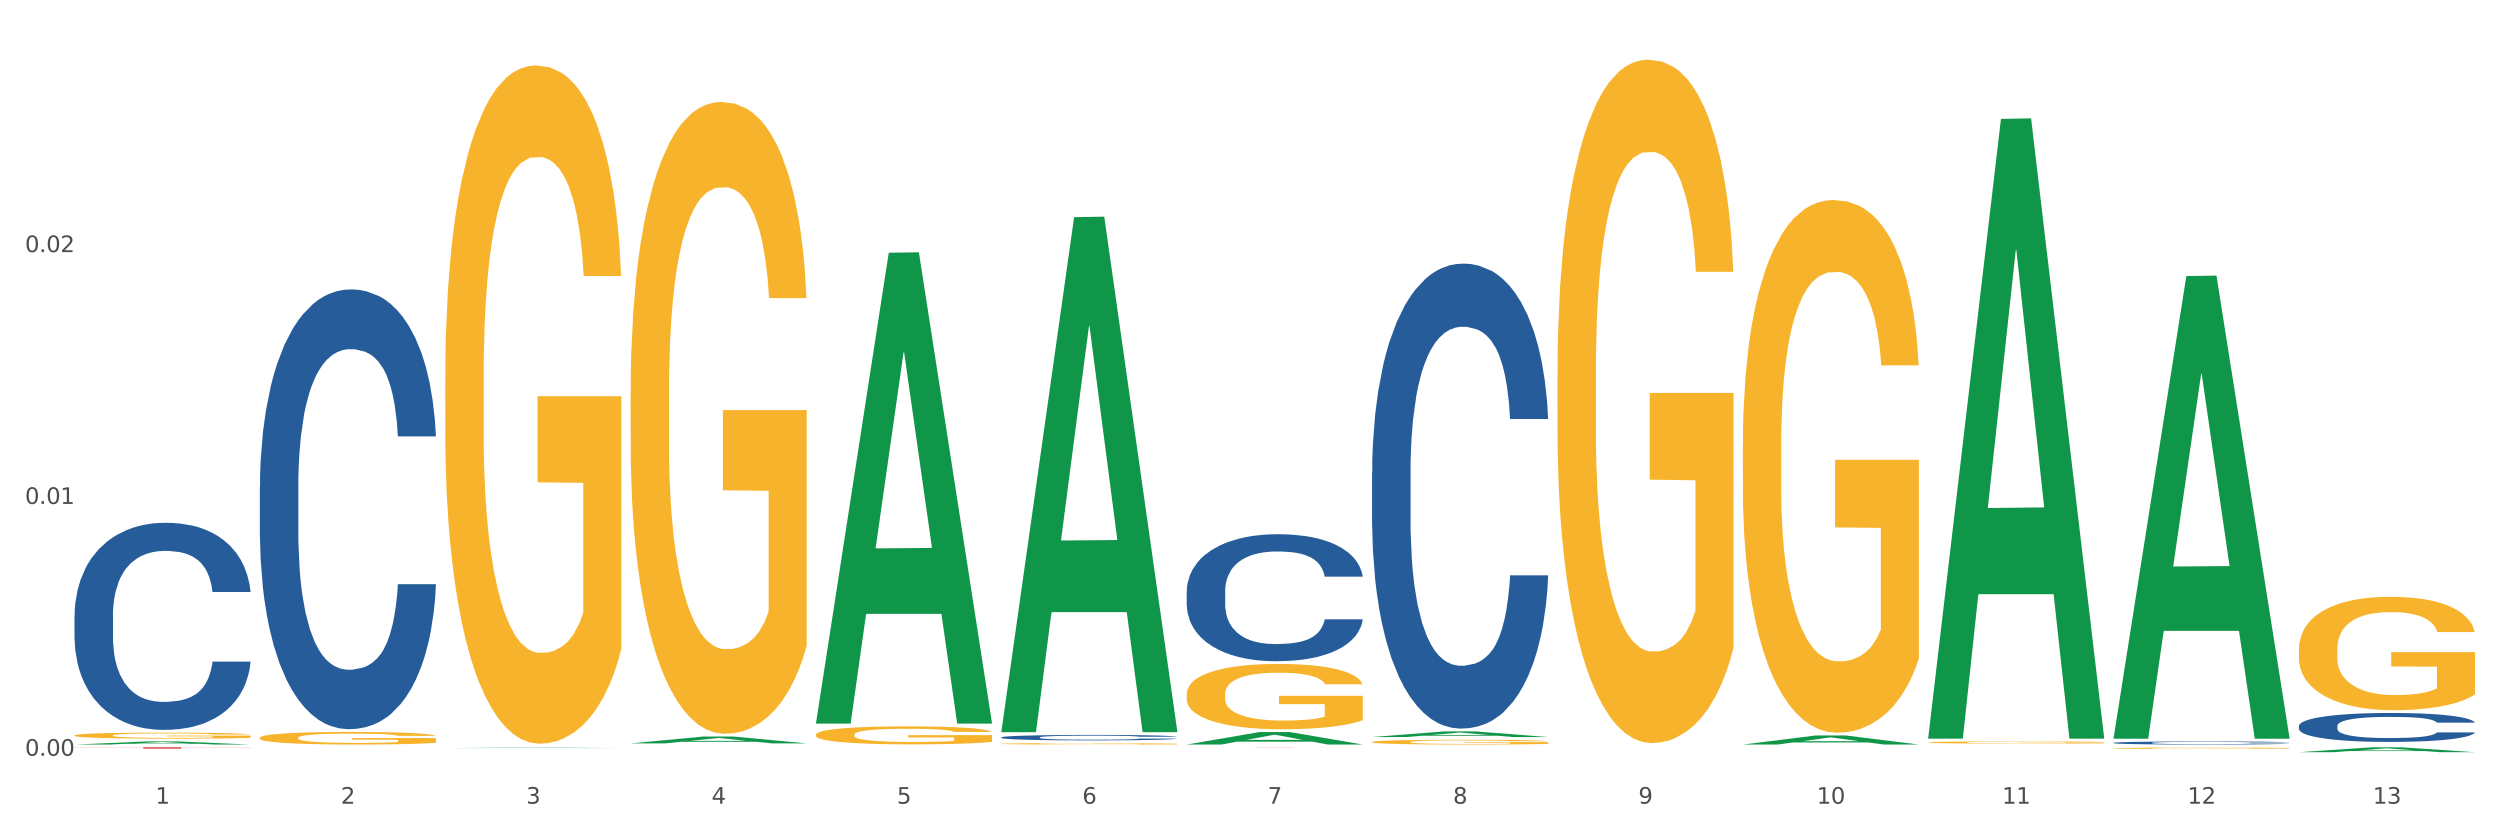 <?xml version="1.0" encoding="utf-8" standalone="no"?>
<!DOCTYPE svg PUBLIC "-//W3C//DTD SVG 1.1//EN"
  "http://www.w3.org/Graphics/SVG/1.1/DTD/svg11.dtd">
<svg xmlns:xlink="http://www.w3.org/1999/xlink" width="1080pt" height="360pt" viewBox="0 0 1080 360" xmlns="http://www.w3.org/2000/svg" version="1.1">
 <rect x="0" y="0" width="1080" height="360" fill="#333333" stroke="none"/>
 <defs>
  <style type="text/css">*{stroke-linejoin: round; stroke-linecap: butt}</style>
 </defs>
 <g id="figure_1">
  <g id="patch_1">
   <path d="M 0 360 
L 1080 360 
L 1080 0 
L 0 0 
z
" style="fill: #ffffff; stroke: #ffffff; stroke-linejoin: miter"/>
  </g>
  <g id="axes_1">
   <g id="matplotlib.axis_1">
    <g id="xtick_1">
     <g id="text_1">
      <!-- 1 -->
      <g style="fill: #4d4d4d" transform="translate(67.159 347.204) scale(0.096 -0.096)">
       <defs>
        <path id="DejaVuSans-31" d="M 794 531 
L 1825 531 
L 1825 4091 
L 703 3866 
L 703 4441 
L 1819 4666 
L 2450 4666 
L 2450 531 
L 3481 531 
L 3481 0 
L 794 0 
L 794 531 
z
" transform="scale(0.016)"/>
       </defs>
       <use xlink:href="#DejaVuSans-31"/>
      </g>
     </g>
    </g>
    <g id="xtick_2">
     <g id="text_2">
      <!-- 2 -->
      <g style="fill: #4d4d4d" transform="translate(147.238 347.204) scale(0.096 -0.096)">
       <defs>
        <path id="DejaVuSans-32" d="M 1228 531 
L 3431 531 
L 3431 0 
L 469 0 
L 469 531 
Q 828 903 1448 1529 
Q 2069 2156 2228 2338 
Q 2531 2678 2651 2914 
Q 2772 3150 2772 3378 
Q 2772 3750 2511 3984 
Q 2250 4219 1831 4219 
Q 1534 4219 1204 4116 
Q 875 4013 500 3803 
L 500 4441 
Q 881 4594 1212 4672 
Q 1544 4750 1819 4750 
Q 2544 4750 2975 4387 
Q 3406 4025 3406 3419 
Q 3406 3131 3298 2873 
Q 3191 2616 2906 2266 
Q 2828 2175 2409 1742 
Q 1991 1309 1228 531 
z
" transform="scale(0.016)"/>
       </defs>
       <use xlink:href="#DejaVuSans-32"/>
      </g>
     </g>
    </g>
    <g id="xtick_3">
     <g id="text_3">
      <!-- 3 -->
      <g style="fill: #4d4d4d" transform="translate(227.317 347.204) scale(0.096 -0.096)">
       <defs>
        <path id="DejaVuSans-33" d="M 2597 2516 
Q 3050 2419 3304 2112 
Q 3559 1806 3559 1356 
Q 3559 666 3084 287 
Q 2609 -91 1734 -91 
Q 1441 -91 1130 -33 
Q 819 25 488 141 
L 488 750 
Q 750 597 1062 519 
Q 1375 441 1716 441 
Q 2309 441 2620 675 
Q 2931 909 2931 1356 
Q 2931 1769 2642 2001 
Q 2353 2234 1838 2234 
L 1294 2234 
L 1294 2753 
L 1863 2753 
Q 2328 2753 2575 2939 
Q 2822 3125 2822 3475 
Q 2822 3834 2567 4026 
Q 2313 4219 1838 4219 
Q 1578 4219 1281 4162 
Q 984 4106 628 3988 
L 628 4550 
Q 988 4650 1302 4700 
Q 1616 4750 1894 4750 
Q 2613 4750 3031 4423 
Q 3450 4097 3450 3541 
Q 3450 3153 3228 2886 
Q 3006 2619 2597 2516 
z
" transform="scale(0.016)"/>
       </defs>
       <use xlink:href="#DejaVuSans-33"/>
      </g>
     </g>
    </g>
    <g id="xtick_4">
     <g id="text_4">
      <!-- 4 -->
      <g style="fill: #4d4d4d" transform="translate(307.396 347.204) scale(0.096 -0.096)">
       <defs>
        <path id="DejaVuSans-34" d="M 2419 4116 
L 825 1625 
L 2419 1625 
L 2419 4116 
z
M 2253 4666 
L 3047 4666 
L 3047 1625 
L 3713 1625 
L 3713 1100 
L 3047 1100 
L 3047 0 
L 2419 0 
L 2419 1100 
L 313 1100 
L 313 1709 
L 2253 4666 
z
" transform="scale(0.016)"/>
       </defs>
       <use xlink:href="#DejaVuSans-34"/>
      </g>
     </g>
    </g>
    <g id="xtick_5">
     <g id="text_5">
      <!-- 5 -->
      <g style="fill: #4d4d4d" transform="translate(387.475 347.204) scale(0.096 -0.096)">
       <defs>
        <path id="DejaVuSans-35" d="M 691 4666 
L 3169 4666 
L 3169 4134 
L 1269 4134 
L 1269 2991 
Q 1406 3038 1543 3061 
Q 1681 3084 1819 3084 
Q 2600 3084 3056 2656 
Q 3513 2228 3513 1497 
Q 3513 744 3044 326 
Q 2575 -91 1722 -91 
Q 1428 -91 1123 -41 
Q 819 9 494 109 
L 494 744 
Q 775 591 1075 516 
Q 1375 441 1709 441 
Q 2250 441 2565 725 
Q 2881 1009 2881 1497 
Q 2881 1984 2565 2268 
Q 2250 2553 1709 2553 
Q 1456 2553 1204 2497 
Q 953 2441 691 2322 
L 691 4666 
z
" transform="scale(0.016)"/>
       </defs>
       <use xlink:href="#DejaVuSans-35"/>
      </g>
     </g>
    </g>
    <g id="xtick_6">
     <g id="text_6">
      <!-- 6 -->
      <g style="fill: #4d4d4d" transform="translate(467.554 347.204) scale(0.096 -0.096)">
       <defs>
        <path id="DejaVuSans-36" d="M 2113 2584 
Q 1688 2584 1439 2293 
Q 1191 2003 1191 1497 
Q 1191 994 1439 701 
Q 1688 409 2113 409 
Q 2538 409 2786 701 
Q 3034 994 3034 1497 
Q 3034 2003 2786 2293 
Q 2538 2584 2113 2584 
z
M 3366 4563 
L 3366 3988 
Q 3128 4100 2886 4159 
Q 2644 4219 2406 4219 
Q 1781 4219 1451 3797 
Q 1122 3375 1075 2522 
Q 1259 2794 1537 2939 
Q 1816 3084 2150 3084 
Q 2853 3084 3261 2657 
Q 3669 2231 3669 1497 
Q 3669 778 3244 343 
Q 2819 -91 2113 -91 
Q 1303 -91 875 529 
Q 447 1150 447 2328 
Q 447 3434 972 4092 
Q 1497 4750 2381 4750 
Q 2619 4750 2861 4703 
Q 3103 4656 3366 4563 
z
" transform="scale(0.016)"/>
       </defs>
       <use xlink:href="#DejaVuSans-36"/>
      </g>
     </g>
    </g>
    <g id="xtick_7">
     <g id="text_7">
      <!-- 7 -->
      <g style="fill: #4d4d4d" transform="translate(547.634 347.204) scale(0.096 -0.096)">
       <defs>
        <path id="DejaVuSans-37" d="M 525 4666 
L 3525 4666 
L 3525 4397 
L 1831 0 
L 1172 0 
L 2766 4134 
L 525 4134 
L 525 4666 
z
" transform="scale(0.016)"/>
       </defs>
       <use xlink:href="#DejaVuSans-37"/>
      </g>
     </g>
    </g>
    <g id="xtick_8">
     <g id="text_8">
      <!-- 8 -->
      <g style="fill: #4d4d4d" transform="translate(627.713 347.204) scale(0.096 -0.096)">
       <defs>
        <path id="DejaVuSans-38" d="M 2034 2216 
Q 1584 2216 1326 1975 
Q 1069 1734 1069 1313 
Q 1069 891 1326 650 
Q 1584 409 2034 409 
Q 2484 409 2743 651 
Q 3003 894 3003 1313 
Q 3003 1734 2745 1975 
Q 2488 2216 2034 2216 
z
M 1403 2484 
Q 997 2584 770 2862 
Q 544 3141 544 3541 
Q 544 4100 942 4425 
Q 1341 4750 2034 4750 
Q 2731 4750 3128 4425 
Q 3525 4100 3525 3541 
Q 3525 3141 3298 2862 
Q 3072 2584 2669 2484 
Q 3125 2378 3379 2068 
Q 3634 1759 3634 1313 
Q 3634 634 3220 271 
Q 2806 -91 2034 -91 
Q 1263 -91 848 271 
Q 434 634 434 1313 
Q 434 1759 690 2068 
Q 947 2378 1403 2484 
z
M 1172 3481 
Q 1172 3119 1398 2916 
Q 1625 2713 2034 2713 
Q 2441 2713 2670 2916 
Q 2900 3119 2900 3481 
Q 2900 3844 2670 4047 
Q 2441 4250 2034 4250 
Q 1625 4250 1398 4047 
Q 1172 3844 1172 3481 
z
" transform="scale(0.016)"/>
       </defs>
       <use xlink:href="#DejaVuSans-38"/>
      </g>
     </g>
    </g>
    <g id="xtick_9">
     <g id="text_9">
      <!-- 9 -->
      <g style="fill: #4d4d4d" transform="translate(707.792 347.204) scale(0.096 -0.096)">
       <defs>
        <path id="DejaVuSans-39" d="M 703 97 
L 703 672 
Q 941 559 1184 500 
Q 1428 441 1663 441 
Q 2288 441 2617 861 
Q 2947 1281 2994 2138 
Q 2813 1869 2534 1725 
Q 2256 1581 1919 1581 
Q 1219 1581 811 2004 
Q 403 2428 403 3163 
Q 403 3881 828 4315 
Q 1253 4750 1959 4750 
Q 2769 4750 3195 4129 
Q 3622 3509 3622 2328 
Q 3622 1225 3098 567 
Q 2575 -91 1691 -91 
Q 1453 -91 1209 -44 
Q 966 3 703 97 
z
M 1959 2075 
Q 2384 2075 2632 2365 
Q 2881 2656 2881 3163 
Q 2881 3666 2632 3958 
Q 2384 4250 1959 4250 
Q 1534 4250 1286 3958 
Q 1038 3666 1038 3163 
Q 1038 2656 1286 2365 
Q 1534 2075 1959 2075 
z
" transform="scale(0.016)"/>
       </defs>
       <use xlink:href="#DejaVuSans-39"/>
      </g>
     </g>
    </g>
    <g id="xtick_10">
     <g id="text_10">
      <!-- 10 -->
      <g style="fill: #4d4d4d" transform="translate(784.817 347.204) scale(0.096 -0.096)">
       <defs>
        <path id="DejaVuSans-30" d="M 2034 4250 
Q 1547 4250 1301 3770 
Q 1056 3291 1056 2328 
Q 1056 1369 1301 889 
Q 1547 409 2034 409 
Q 2525 409 2770 889 
Q 3016 1369 3016 2328 
Q 3016 3291 2770 3770 
Q 2525 4250 2034 4250 
z
M 2034 4750 
Q 2819 4750 3233 4129 
Q 3647 3509 3647 2328 
Q 3647 1150 3233 529 
Q 2819 -91 2034 -91 
Q 1250 -91 836 529 
Q 422 1150 422 2328 
Q 422 3509 836 4129 
Q 1250 4750 2034 4750 
z
" transform="scale(0.016)"/>
       </defs>
       <use xlink:href="#DejaVuSans-31"/>
       <use xlink:href="#DejaVuSans-30" transform="translate(63.623 0)"/>
      </g>
     </g>
    </g>
    <g id="xtick_11">
     <g id="text_11">
      <!-- 11 -->
      <g style="fill: #4d4d4d" transform="translate(864.896 347.204) scale(0.096 -0.096)">
       <use xlink:href="#DejaVuSans-31"/>
       <use xlink:href="#DejaVuSans-31" transform="translate(63.623 0)"/>
      </g>
     </g>
    </g>
    <g id="xtick_12">
     <g id="text_12">
      <!-- 12 -->
      <g style="fill: #4d4d4d" transform="translate(944.975 347.204) scale(0.096 -0.096)">
       <use xlink:href="#DejaVuSans-31"/>
       <use xlink:href="#DejaVuSans-32" transform="translate(63.623 0)"/>
      </g>
     </g>
    </g>
    <g id="xtick_13">
     <g id="text_13">
      <!-- 13 -->
      <g style="fill: #4d4d4d" transform="translate(1025.054 347.204) scale(0.096 -0.096)">
       <use xlink:href="#DejaVuSans-31"/>
       <use xlink:href="#DejaVuSans-33" transform="translate(63.623 0)"/>
      </g>
     </g>
    </g>
    <g id="xtick_14"/>
    <g id="xtick_15"/>
    <g id="xtick_16"/>
    <g id="xtick_17"/>
    <g id="xtick_18"/>
    <g id="xtick_19"/>
    <g id="xtick_20"/>
    <g id="xtick_21"/>
    <g id="xtick_22"/>
    <g id="xtick_23"/>
    <g id="xtick_24"/>
    <g id="xtick_25"/>
   </g>
   <g id="matplotlib.axis_2">
    <g id="ytick_1">
     <g id="text_14">
      <!-- 0.00 -->
      <g style="fill: #4d4d4d" transform="translate(10.8 326.484) scale(0.096 -0.096)">
       <defs>
        <path id="DejaVuSans-2e" d="M 684 794 
L 1344 794 
L 1344 0 
L 684 0 
L 684 794 
z
" transform="scale(0.016)"/>
       </defs>
       <use xlink:href="#DejaVuSans-30"/>
       <use xlink:href="#DejaVuSans-2e" transform="translate(63.623 0)"/>
       <use xlink:href="#DejaVuSans-30" transform="translate(95.41 0)"/>
       <use xlink:href="#DejaVuSans-30" transform="translate(159.033 0)"/>
      </g>
     </g>
    </g>
    <g id="ytick_2">
     <g id="text_15">
      <!-- 0.01 -->
      <g style="fill: #4d4d4d" transform="translate(10.8 217.7) scale(0.096 -0.096)">
       <use xlink:href="#DejaVuSans-30"/>
       <use xlink:href="#DejaVuSans-2e" transform="translate(63.623 0)"/>
       <use xlink:href="#DejaVuSans-30" transform="translate(95.41 0)"/>
       <use xlink:href="#DejaVuSans-31" transform="translate(159.033 0)"/>
      </g>
     </g>
    </g>
    <g id="ytick_3">
     <g id="text_16">
      <!-- 0.02 -->
      <g style="fill: #4d4d4d" transform="translate(10.8 108.917) scale(0.096 -0.096)">
       <use xlink:href="#DejaVuSans-30"/>
       <use xlink:href="#DejaVuSans-2e" transform="translate(63.623 0)"/>
       <use xlink:href="#DejaVuSans-30" transform="translate(95.41 0)"/>
       <use xlink:href="#DejaVuSans-32" transform="translate(159.033 0)"/>
      </g>
     </g>
    </g>
    <g id="ytick_4"/>
    <g id="ytick_5"/>
    <g id="ytick_6"/>
   </g>
   <g id="PolyCollection_1">
    <path d="M 32.175 321.646 
L 32.253 321.645 
L 63.625 320.29 
L 76.644 320.289 
L 108.25 321.648 
L 93.192 321.648 
L 86.369 321.332 
L 53.978 321.332 
L 53.743 321.337 
L 47.155 321.648 
L 32.175 321.648 
L 32.175 321.646 
L 58.056 321.143 
L 82.291 321.142 
L 70.291 320.579 
L 70.134 320.576 
L 69.977 320.58 
L 57.978 321.142 
L 58.056 321.143 
L 32.175 321.646 
z
" clip-path="url(#pae2882eba5)" style="fill: #109648"/>
    <path d="M 112.254 318.719 
L 112.344 318.714 
L 112.344 318.535 
L 112.524 318.38 
L 113.422 318.007 
L 114.769 317.699 
L 115.757 317.535 
L 116.745 317.4 
L 117.913 317.266 
L 119.35 317.127 
L 121.954 316.923 
L 123.571 316.818 
L 125.547 316.709 
L 129.14 316.55 
L 131.744 316.46 
L 134.439 316.386 
L 138.84 316.296 
L 141.714 316.256 
L 144.768 316.227 
L 148.45 316.207 
L 151.235 316.202 
L 157.342 316.217 
L 162.552 316.261 
L 165.067 316.296 
L 168.3 316.356 
L 170.007 316.396 
L 172.791 316.475 
L 175.665 316.58 
L 177.641 316.669 
L 180.605 316.838 
L 182.85 317.008 
L 184.916 317.216 
L 185.994 317.361 
L 186.802 317.495 
L 187.521 317.649 
L 188.24 317.893 
L 172.072 317.893 
L 171.444 317.719 
L 170.456 317.555 
L 169.019 317.395 
L 167.761 317.296 
L 165.606 317.172 
L 163.63 317.092 
L 161.564 317.032 
L 159.049 316.983 
L 157.073 316.958 
L 154.289 316.938 
L 148.81 316.943 
L 145.127 316.983 
L 142.612 317.032 
L 140.996 317.077 
L 139.559 317.127 
L 137.942 317.197 
L 136.056 317.301 
L 134.708 317.395 
L 133.361 317.515 
L 132.283 317.634 
L 131.295 317.774 
L 130.487 317.923 
L 129.858 318.077 
L 129.319 318.266 
L 128.87 318.579 
L 128.87 319.261 
L 129.05 319.415 
L 129.499 319.619 
L 130.038 319.773 
L 130.936 319.957 
L 131.744 320.082 
L 133.271 320.261 
L 134.978 320.41 
L 136.325 320.504 
L 137.672 320.584 
L 140.008 320.693 
L 142.612 320.783 
L 144.858 320.838 
L 147.912 320.887 
L 149.977 320.907 
L 151.774 320.917 
L 156.175 320.917 
L 159.318 320.902 
L 162.821 320.867 
L 165.516 320.823 
L 167.761 320.768 
L 170.276 320.678 
L 171.893 320.594 
L 171.893 319.554 
L 152.133 319.549 
L 152.133 318.858 
L 188.329 318.858 
L 188.329 320.887 
L 186.802 320.992 
L 185.096 321.086 
L 183.3 321.171 
L 180.605 321.275 
L 177.372 321.375 
L 174.497 321.444 
L 171.444 321.504 
L 167.851 321.559 
L 163.181 321.609 
L 160.306 321.629 
L 156.714 321.643 
L 152.492 321.648 
L 148.81 321.638 
L 145.217 321.614 
L 141.445 321.569 
L 137.762 321.504 
L 134.978 321.44 
L 132.194 321.36 
L 129.23 321.255 
L 126.894 321.156 
L 125.098 321.066 
L 123.122 320.952 
L 120.966 320.803 
L 119.35 320.669 
L 117.913 320.529 
L 116.386 320.35 
L 115.308 320.196 
L 114.23 320.002 
L 113.601 319.858 
L 112.883 319.634 
L 112.344 319.321 
L 112.254 318.719 
z
" clip-path="url(#pae2882eba5)" style="fill: #f7b32b"/>
    <path d="M 32.175 266.041 
L 32.265 265.959 
L 32.265 263.671 
L 32.535 260.566 
L 33.524 254.847 
L 34.783 250.517 
L 36.941 245.451 
L 38.11 243.327 
L 39.639 240.957 
L 42.786 237.117 
L 46.383 233.849 
L 48.901 232.051 
L 50.789 230.907 
L 55.016 228.865 
L 57.443 227.966 
L 59.961 227.231 
L 62.119 226.74 
L 65.716 226.168 
L 68.594 225.923 
L 71.921 225.842 
L 74.709 225.923 
L 78.396 226.25 
L 83.791 227.231 
L 85.859 227.803 
L 88.647 228.783 
L 91.524 230.09 
L 93.862 231.398 
L 96.56 233.277 
L 99.348 235.728 
L 102.045 238.833 
L 103.934 241.693 
L 105.463 244.716 
L 106.811 248.392 
L 107.801 252.396 
L 108.25 255.746 
L 91.794 255.746 
L 91.345 252.723 
L 90.445 249.455 
L 89.546 247.248 
L 88.557 245.451 
L 87.028 243.408 
L 85.679 242.101 
L 83.431 240.549 
L 81.363 239.568 
L 79.655 238.996 
L 77.586 238.506 
L 73.18 238.016 
L 70.033 238.016 
L 68.054 238.179 
L 65.627 238.588 
L 63.558 239.16 
L 61.13 240.14 
L 59.242 241.202 
L 57.354 242.591 
L 56.274 243.572 
L 54.656 245.369 
L 53.577 246.84 
L 52.138 249.373 
L 51.329 251.17 
L 49.89 255.828 
L 49.26 259.259 
L 48.991 261.629 
L 48.811 264.243 
L 48.811 276.989 
L 49.35 282.709 
L 49.8 285.16 
L 50.519 287.938 
L 51.868 291.533 
L 53.847 295.046 
L 55.915 297.579 
L 57.623 299.131 
L 59.242 300.275 
L 60.861 301.174 
L 62.839 301.991 
L 64.457 302.481 
L 66.885 302.972 
L 69.763 303.217 
L 72.011 303.217 
L 76.597 302.808 
L 78.665 302.4 
L 80.644 301.828 
L 82.802 300.929 
L 84.51 299.948 
L 85.5 299.213 
L 87.118 297.661 
L 88.377 296.027 
L 89.456 294.147 
L 90.176 292.513 
L 90.985 290.062 
L 91.614 287.284 
L 91.794 285.813 
L 108.25 285.813 
L 107.89 288.755 
L 107.261 291.615 
L 106.002 295.455 
L 105.013 297.661 
L 103.484 300.357 
L 101.866 302.645 
L 99.618 305.178 
L 97.549 307.057 
L 95.391 308.691 
L 93.053 310.162 
L 88.827 312.204 
L 87.298 312.776 
L 84.061 313.757 
L 81.543 314.329 
L 77.856 314.901 
L 74.079 315.227 
L 70.123 315.309 
L 66.616 315.146 
L 62.749 314.655 
L 60.321 314.165 
L 57.623 313.43 
L 54.476 312.286 
L 51.509 310.897 
L 48.721 309.263 
L 46.113 307.384 
L 43.685 305.259 
L 40.538 301.746 
L 38.2 298.314 
L 36.491 295.128 
L 35.322 292.432 
L 34.153 289 
L 33.524 286.63 
L 32.535 280.911 
L 32.175 275.6 
L 32.175 266.041 
z
" clip-path="url(#pae2882eba5)" style="fill: #255c99"/>
    <path d="M 112.254 210.388 
L 112.344 210.214 
L 112.344 205.356 
L 112.614 198.763 
L 113.603 186.617 
L 114.862 177.421 
L 117.02 166.664 
L 118.189 162.152 
L 119.718 157.121 
L 122.865 148.966 
L 126.462 142.025 
L 128.98 138.208 
L 130.868 135.779 
L 135.095 131.441 
L 137.523 129.533 
L 140.04 127.971 
L 142.199 126.93 
L 145.796 125.716 
L 148.673 125.195 
L 152 125.022 
L 154.788 125.195 
L 158.475 125.889 
L 163.87 127.971 
L 165.938 129.186 
L 168.726 131.268 
L 171.604 134.044 
L 173.942 136.82 
L 176.639 140.811 
L 179.427 146.016 
L 182.125 152.609 
L 184.013 158.682 
L 185.542 165.102 
L 186.891 172.91 
L 187.88 181.412 
L 188.329 188.526 
L 171.873 188.526 
L 171.424 182.106 
L 170.525 175.166 
L 169.625 170.481 
L 168.636 166.664 
L 167.107 162.326 
L 165.759 159.55 
L 163.51 156.253 
L 161.442 154.171 
L 159.734 152.956 
L 157.665 151.915 
L 153.259 150.874 
L 150.112 150.874 
L 148.134 151.221 
L 145.706 152.089 
L 143.637 153.303 
L 141.209 155.386 
L 139.321 157.641 
L 137.433 160.591 
L 136.354 162.673 
L 134.735 166.49 
L 133.656 169.613 
L 132.217 174.992 
L 131.408 178.809 
L 129.969 188.699 
L 129.34 195.987 
L 129.07 201.018 
L 128.89 206.571 
L 128.89 233.638 
L 129.43 245.783 
L 129.879 250.989 
L 130.599 256.888 
L 131.947 264.522 
L 133.926 271.983 
L 135.994 277.362 
L 137.702 280.659 
L 139.321 283.088 
L 140.94 284.996 
L 142.918 286.732 
L 144.537 287.773 
L 146.965 288.814 
L 149.842 289.334 
L 152.09 289.334 
L 156.676 288.467 
L 158.745 287.599 
L 160.723 286.384 
L 162.881 284.476 
L 164.59 282.394 
L 165.579 280.832 
L 167.197 277.536 
L 168.456 274.065 
L 169.535 270.075 
L 170.255 266.605 
L 171.064 261.399 
L 171.694 255.5 
L 171.873 252.377 
L 188.329 252.377 
L 187.97 258.623 
L 187.34 264.696 
L 186.081 272.851 
L 185.092 277.536 
L 183.563 283.261 
L 181.945 288.12 
L 179.697 293.498 
L 177.628 297.489 
L 175.47 300.959 
L 173.132 304.082 
L 168.906 308.42 
L 167.377 309.635 
L 164.14 311.717 
L 161.622 312.931 
L 157.935 314.146 
L 154.158 314.84 
L 150.202 315.013 
L 146.695 314.666 
L 142.828 313.625 
L 140.4 312.584 
L 137.702 311.023 
L 134.555 308.594 
L 131.588 305.644 
L 128.8 302.174 
L 126.192 298.183 
L 123.764 293.672 
L 120.617 286.211 
L 118.279 278.924 
L 116.57 272.157 
L 115.401 266.431 
L 114.232 259.144 
L 113.603 254.112 
L 112.614 241.966 
L 112.254 230.688 
L 112.254 210.388 
z
" clip-path="url(#pae2882eba5)" style="fill: #255c99"/>
    <path d="M 432.571 318.551 
L 432.661 318.549 
L 432.661 318.489 
L 432.93 318.407 
L 433.92 318.256 
L 435.179 318.142 
L 437.337 318.008 
L 438.506 317.952 
L 440.034 317.889 
L 443.182 317.788 
L 446.779 317.702 
L 449.297 317.654 
L 451.185 317.624 
L 455.411 317.57 
L 457.839 317.547 
L 460.357 317.527 
L 462.515 317.514 
L 466.112 317.499 
L 468.99 317.493 
L 472.317 317.491 
L 475.105 317.493 
L 478.791 317.501 
L 484.187 317.527 
L 486.255 317.542 
L 489.043 317.568 
L 491.92 317.603 
L 494.258 317.637 
L 496.956 317.687 
L 499.744 317.751 
L 502.441 317.833 
L 504.33 317.909 
L 505.858 317.988 
L 507.207 318.085 
L 508.196 318.191 
L 508.646 318.279 
L 492.19 318.279 
L 491.74 318.2 
L 490.841 318.113 
L 489.942 318.055 
L 488.953 318.008 
L 487.424 317.954 
L 486.075 317.92 
L 483.827 317.879 
L 481.759 317.853 
L 480.05 317.838 
L 477.982 317.825 
L 473.576 317.812 
L 470.429 317.812 
L 468.45 317.816 
L 466.022 317.827 
L 463.954 317.842 
L 461.526 317.868 
L 459.638 317.896 
L 457.749 317.932 
L 456.67 317.958 
L 455.052 318.006 
L 453.973 318.045 
L 452.534 318.111 
L 451.724 318.159 
L 450.286 318.282 
L 449.656 318.372 
L 449.386 318.435 
L 449.207 318.504 
L 449.207 318.84 
L 449.746 318.991 
L 450.196 319.055 
L 450.915 319.129 
L 452.264 319.223 
L 454.242 319.316 
L 456.311 319.383 
L 458.019 319.424 
L 459.638 319.454 
L 461.256 319.478 
L 463.235 319.499 
L 464.853 319.512 
L 467.281 319.525 
L 470.159 319.532 
L 472.407 319.532 
L 476.993 319.521 
L 479.061 319.51 
L 481.039 319.495 
L 483.198 319.471 
L 484.906 319.445 
L 485.895 319.426 
L 487.514 319.385 
L 488.773 319.342 
L 489.852 319.292 
L 490.571 319.249 
L 491.381 319.185 
L 492.01 319.111 
L 492.19 319.073 
L 508.646 319.073 
L 508.286 319.15 
L 507.657 319.226 
L 506.398 319.327 
L 505.409 319.385 
L 503.88 319.456 
L 502.261 319.517 
L 500.013 319.583 
L 497.945 319.633 
L 495.787 319.676 
L 493.449 319.715 
L 489.222 319.769 
L 487.694 319.784 
L 484.457 319.81 
L 481.939 319.825 
L 478.252 319.84 
L 474.475 319.849 
L 470.518 319.851 
L 467.011 319.846 
L 463.145 319.833 
L 460.717 319.82 
L 458.019 319.801 
L 454.872 319.771 
L 451.904 319.734 
L 449.117 319.691 
L 446.509 319.642 
L 444.081 319.586 
L 440.934 319.493 
L 438.596 319.402 
L 436.887 319.318 
L 435.718 319.247 
L 434.549 319.157 
L 433.92 319.094 
L 432.93 318.943 
L 432.571 318.803 
L 432.571 318.551 
z
" clip-path="url(#pae2882eba5)" style="fill: #255c99"/>
    <path d="M 512.65 255.432 
L 512.74 255.382 
L 512.74 253.98 
L 513.01 252.076 
L 513.999 248.569 
L 515.258 245.914 
L 517.416 242.808 
L 518.585 241.506 
L 520.114 240.053 
L 523.261 237.698 
L 526.858 235.694 
L 529.376 234.592 
L 531.264 233.891 
L 535.49 232.639 
L 537.918 232.087 
L 540.436 231.637 
L 542.594 231.336 
L 546.191 230.985 
L 549.069 230.835 
L 552.396 230.785 
L 555.184 230.835 
L 558.871 231.035 
L 564.266 231.637 
L 566.334 231.987 
L 569.122 232.588 
L 571.999 233.39 
L 574.337 234.192 
L 577.035 235.344 
L 579.823 236.847 
L 582.52 238.75 
L 584.409 240.504 
L 585.937 242.357 
L 587.286 244.612 
L 588.275 247.066 
L 588.725 249.12 
L 572.269 249.12 
L 571.819 247.267 
L 570.92 245.263 
L 570.021 243.91 
L 569.032 242.808 
L 567.503 241.556 
L 566.154 240.754 
L 563.906 239.802 
L 561.838 239.201 
L 560.129 238.85 
L 558.061 238.55 
L 553.655 238.249 
L 550.508 238.249 
L 548.529 238.35 
L 546.101 238.6 
L 544.033 238.951 
L 541.605 239.552 
L 539.717 240.203 
L 537.828 241.055 
L 536.749 241.656 
L 535.131 242.758 
L 534.052 243.66 
L 532.613 245.213 
L 531.804 246.315 
L 530.365 249.17 
L 529.735 251.274 
L 529.466 252.727 
L 529.286 254.33 
L 529.286 262.145 
L 529.825 265.652 
L 530.275 267.155 
L 530.994 268.858 
L 532.343 271.063 
L 534.321 273.217 
L 536.39 274.77 
L 538.098 275.721 
L 539.717 276.423 
L 541.335 276.974 
L 543.314 277.475 
L 544.932 277.775 
L 547.36 278.076 
L 550.238 278.226 
L 552.486 278.226 
L 557.072 277.976 
L 559.14 277.725 
L 561.119 277.375 
L 563.277 276.824 
L 564.985 276.222 
L 565.974 275.772 
L 567.593 274.82 
L 568.852 273.818 
L 569.931 272.666 
L 570.65 271.664 
L 571.46 270.161 
L 572.089 268.458 
L 572.269 267.556 
L 588.725 267.556 
L 588.365 269.359 
L 587.736 271.113 
L 586.477 273.467 
L 585.488 274.82 
L 583.959 276.473 
L 582.341 277.876 
L 580.092 279.429 
L 578.024 280.581 
L 575.866 281.583 
L 573.528 282.485 
L 569.302 283.737 
L 567.773 284.088 
L 564.536 284.689 
L 562.018 285.039 
L 558.331 285.39 
L 554.554 285.591 
L 550.598 285.641 
L 547.091 285.54 
L 543.224 285.24 
L 540.796 284.939 
L 538.098 284.488 
L 534.951 283.787 
L 531.983 282.935 
L 529.196 281.933 
L 526.588 280.781 
L 524.16 279.479 
L 521.013 277.325 
L 518.675 275.221 
L 516.966 273.267 
L 515.797 271.614 
L 514.628 269.51 
L 513.999 268.057 
L 513.01 264.55 
L 512.65 261.294 
L 512.65 255.432 
z
" clip-path="url(#pae2882eba5)" style="fill: #255c99"/>
    <path d="M 592.729 204.137 
L 592.819 203.953 
L 592.819 198.816 
L 593.089 191.845 
L 594.078 179.003 
L 595.337 169.28 
L 597.495 157.905 
L 598.664 153.135 
L 600.193 147.815 
L 603.34 139.192 
L 606.937 131.854 
L 609.455 127.818 
L 611.343 125.249 
L 615.57 120.663 
L 617.998 118.645 
L 620.515 116.994 
L 622.674 115.893 
L 626.27 114.609 
L 629.148 114.058 
L 632.475 113.875 
L 635.263 114.058 
L 638.95 114.792 
L 644.345 116.994 
L 646.413 118.278 
L 649.201 120.479 
L 652.078 123.415 
L 654.417 126.35 
L 657.114 130.57 
L 659.902 136.073 
L 662.6 143.045 
L 664.488 149.466 
L 666.017 156.254 
L 667.365 164.51 
L 668.355 173.499 
L 668.804 181.021 
L 652.348 181.021 
L 651.899 174.233 
L 650.999 166.895 
L 650.1 161.941 
L 649.111 157.905 
L 647.582 153.319 
L 646.233 150.383 
L 643.985 146.897 
L 641.917 144.696 
L 640.209 143.412 
L 638.14 142.311 
L 633.734 141.21 
L 630.587 141.21 
L 628.608 141.577 
L 626.181 142.494 
L 624.112 143.779 
L 621.684 145.98 
L 619.796 148.365 
L 617.908 151.484 
L 616.829 153.685 
L 615.21 157.722 
L 614.131 161.024 
L 612.692 166.711 
L 611.883 170.747 
L 610.444 181.204 
L 609.814 188.91 
L 609.545 194.23 
L 609.365 200.101 
L 609.365 228.72 
L 609.904 241.562 
L 610.354 247.066 
L 611.073 253.304 
L 612.422 261.376 
L 614.401 269.265 
L 616.469 274.952 
L 618.177 278.438 
L 619.796 281.006 
L 621.415 283.024 
L 623.393 284.859 
L 625.012 285.96 
L 627.439 287.06 
L 630.317 287.611 
L 632.565 287.611 
L 637.151 286.693 
L 639.219 285.776 
L 641.198 284.492 
L 643.356 282.474 
L 645.064 280.272 
L 646.054 278.621 
L 647.672 275.136 
L 648.931 271.466 
L 650.01 267.247 
L 650.73 263.578 
L 651.539 258.074 
L 652.168 251.836 
L 652.348 248.534 
L 668.804 248.534 
L 668.445 255.138 
L 667.815 261.56 
L 666.556 270.182 
L 665.567 275.136 
L 664.038 281.19 
L 662.42 286.327 
L 660.172 292.014 
L 658.103 296.233 
L 655.945 299.903 
L 653.607 303.205 
L 649.381 307.791 
L 647.852 309.076 
L 644.615 311.277 
L 642.097 312.561 
L 638.41 313.845 
L 634.633 314.579 
L 630.677 314.763 
L 627.17 314.396 
L 623.303 313.295 
L 620.875 312.194 
L 618.177 310.543 
L 615.03 307.975 
L 612.063 304.856 
L 609.275 301.187 
L 606.667 296.967 
L 604.239 292.197 
L 601.092 284.309 
L 598.754 276.603 
L 597.045 269.448 
L 595.876 263.394 
L 594.707 255.689 
L 594.078 250.369 
L 593.089 237.526 
L 592.729 225.602 
L 592.729 204.137 
z
" clip-path="url(#pae2882eba5)" style="fill: #255c99"/>
    <path d="M 913.046 320.911 
L 913.136 320.909 
L 913.136 320.875 
L 913.405 320.829 
L 914.395 320.743 
L 915.653 320.678 
L 917.812 320.602 
L 918.981 320.57 
L 920.509 320.535 
L 923.657 320.477 
L 927.254 320.429 
L 929.771 320.402 
L 931.66 320.384 
L 935.886 320.354 
L 938.314 320.34 
L 940.832 320.329 
L 942.99 320.322 
L 946.587 320.313 
L 949.465 320.31 
L 952.792 320.309 
L 955.579 320.31 
L 959.266 320.315 
L 964.662 320.329 
L 966.73 320.338 
L 969.518 320.353 
L 972.395 320.372 
L 974.733 320.392 
L 977.431 320.42 
L 980.218 320.457 
L 982.916 320.503 
L 984.805 320.546 
L 986.333 320.591 
L 987.682 320.646 
L 988.671 320.706 
L 989.121 320.756 
L 972.665 320.756 
L 972.215 320.711 
L 971.316 320.662 
L 970.417 320.629 
L 969.428 320.602 
L 967.899 320.572 
L 966.55 320.552 
L 964.302 320.529 
L 962.234 320.514 
L 960.525 320.506 
L 958.457 320.498 
L 954.051 320.491 
L 950.903 320.491 
L 948.925 320.493 
L 946.497 320.499 
L 944.429 320.508 
L 942.001 320.523 
L 940.113 320.539 
L 938.224 320.559 
L 937.145 320.574 
L 935.527 320.601 
L 934.447 320.623 
L 933.009 320.661 
L 932.199 320.688 
L 930.761 320.758 
L 930.131 320.809 
L 929.861 320.845 
L 929.681 320.884 
L 929.681 321.075 
L 930.221 321.16 
L 930.671 321.197 
L 931.39 321.239 
L 932.739 321.292 
L 934.717 321.345 
L 936.785 321.383 
L 938.494 321.406 
L 940.113 321.423 
L 941.731 321.437 
L 943.71 321.449 
L 945.328 321.456 
L 947.756 321.464 
L 950.634 321.467 
L 952.882 321.467 
L 957.468 321.461 
L 959.536 321.455 
L 961.514 321.447 
L 963.673 321.433 
L 965.381 321.418 
L 966.37 321.407 
L 967.989 321.384 
L 969.248 321.36 
L 970.327 321.332 
L 971.046 321.307 
L 971.856 321.27 
L 972.485 321.229 
L 972.665 321.207 
L 989.121 321.207 
L 988.761 321.251 
L 988.132 321.294 
L 986.873 321.351 
L 985.884 321.384 
L 984.355 321.425 
L 982.736 321.459 
L 980.488 321.497 
L 978.42 321.525 
L 976.262 321.549 
L 973.924 321.571 
L 969.697 321.602 
L 968.169 321.61 
L 964.931 321.625 
L 962.414 321.634 
L 958.727 321.642 
L 954.95 321.647 
L 950.993 321.648 
L 947.486 321.646 
L 943.62 321.639 
L 941.192 321.631 
L 938.494 321.62 
L 935.347 321.603 
L 932.379 321.582 
L 929.592 321.558 
L 926.984 321.53 
L 924.556 321.498 
L 921.409 321.445 
L 919.071 321.394 
L 917.362 321.346 
L 916.193 321.306 
L 915.024 321.254 
L 914.395 321.219 
L 913.405 321.133 
L 913.046 321.054 
L 913.046 320.911 
z
" clip-path="url(#pae2882eba5)" style="fill: #255c99"/>
    <path d="M 993.125 313.622 
L 993.215 313.61 
L 993.215 313.29 
L 993.485 312.856 
L 994.474 312.057 
L 995.733 311.451 
L 997.891 310.743 
L 999.06 310.446 
L 1000.588 310.115 
L 1003.736 309.578 
L 1007.333 309.121 
L 1009.851 308.87 
L 1011.739 308.71 
L 1015.965 308.424 
L 1018.393 308.299 
L 1020.911 308.196 
L 1023.069 308.127 
L 1026.666 308.047 
L 1029.544 308.013 
L 1032.871 308.002 
L 1035.659 308.013 
L 1039.345 308.059 
L 1044.741 308.196 
L 1046.809 308.276 
L 1049.597 308.413 
L 1052.474 308.596 
L 1054.812 308.778 
L 1057.51 309.041 
L 1060.298 309.384 
L 1062.995 309.818 
L 1064.884 310.218 
L 1066.412 310.64 
L 1067.761 311.154 
L 1068.75 311.714 
L 1069.2 312.182 
L 1052.744 312.182 
L 1052.294 311.76 
L 1051.395 311.303 
L 1050.496 310.994 
L 1049.507 310.743 
L 1047.978 310.458 
L 1046.629 310.275 
L 1044.381 310.058 
L 1042.313 309.921 
L 1040.604 309.841 
L 1038.536 309.772 
L 1034.13 309.704 
L 1030.983 309.704 
L 1029.004 309.726 
L 1026.576 309.784 
L 1024.508 309.864 
L 1022.08 310.001 
L 1020.192 310.149 
L 1018.303 310.343 
L 1017.224 310.48 
L 1015.606 310.732 
L 1014.527 310.937 
L 1013.088 311.291 
L 1012.278 311.543 
L 1010.84 312.194 
L 1010.21 312.674 
L 1009.94 313.005 
L 1009.761 313.37 
L 1009.761 315.152 
L 1010.3 315.952 
L 1010.75 316.295 
L 1011.469 316.683 
L 1012.818 317.186 
L 1014.796 317.677 
L 1016.865 318.031 
L 1018.573 318.248 
L 1020.192 318.408 
L 1021.81 318.534 
L 1023.789 318.648 
L 1025.407 318.716 
L 1027.835 318.785 
L 1030.713 318.819 
L 1032.961 318.819 
L 1037.547 318.762 
L 1039.615 318.705 
L 1041.594 318.625 
L 1043.752 318.499 
L 1045.46 318.362 
L 1046.449 318.26 
L 1048.068 318.043 
L 1049.327 317.814 
L 1050.406 317.551 
L 1051.125 317.323 
L 1051.935 316.98 
L 1052.564 316.592 
L 1052.744 316.386 
L 1069.2 316.386 
L 1068.84 316.797 
L 1068.211 317.197 
L 1066.952 317.734 
L 1065.963 318.043 
L 1064.434 318.419 
L 1062.815 318.739 
L 1060.567 319.093 
L 1058.499 319.356 
L 1056.341 319.585 
L 1054.003 319.79 
L 1049.777 320.076 
L 1048.248 320.156 
L 1045.011 320.293 
L 1042.493 320.373 
L 1038.806 320.453 
L 1035.029 320.499 
L 1031.072 320.51 
L 1027.565 320.487 
L 1023.699 320.419 
L 1021.271 320.35 
L 1018.573 320.247 
L 1015.426 320.087 
L 1012.458 319.893 
L 1009.671 319.665 
L 1007.063 319.402 
L 1004.635 319.105 
L 1001.488 318.614 
L 999.15 318.134 
L 997.441 317.688 
L 996.272 317.311 
L 995.103 316.832 
L 994.474 316.5 
L 993.485 315.701 
L 993.125 314.958 
L 993.125 313.622 
z
" clip-path="url(#pae2882eba5)" style="fill: #255c99"/>
    <path d="M 993.125 280.467 
L 993.215 280.422 
L 993.215 278.812 
L 993.394 277.425 
L 994.292 274.071 
L 995.64 271.297 
L 996.628 269.821 
L 997.616 268.613 
L 998.783 267.406 
L 1000.22 266.153 
L 1002.825 264.319 
L 1004.442 263.38 
L 1006.418 262.396 
L 1010.01 260.965 
L 1012.615 260.159 
L 1015.31 259.488 
L 1019.711 258.683 
L 1022.585 258.325 
L 1025.639 258.057 
L 1029.321 257.878 
L 1032.105 257.833 
L 1038.213 257.968 
L 1043.422 258.37 
L 1045.937 258.683 
L 1049.171 259.22 
L 1050.877 259.578 
L 1053.662 260.294 
L 1056.536 261.233 
L 1058.512 262.038 
L 1061.476 263.559 
L 1063.721 265.08 
L 1065.787 266.958 
L 1066.865 268.256 
L 1067.673 269.463 
L 1068.392 270.85 
L 1069.11 273.042 
L 1052.943 273.042 
L 1052.314 271.476 
L 1051.326 270 
L 1049.889 268.569 
L 1048.632 267.674 
L 1046.476 266.556 
L 1044.5 265.84 
L 1042.434 265.303 
L 1039.92 264.856 
L 1037.944 264.632 
L 1035.159 264.454 
L 1029.68 264.498 
L 1025.998 264.856 
L 1023.483 265.303 
L 1021.866 265.706 
L 1020.429 266.153 
L 1018.813 266.78 
L 1016.926 267.719 
L 1015.579 268.569 
L 1014.232 269.642 
L 1013.154 270.716 
L 1012.166 271.968 
L 1011.358 273.31 
L 1010.729 274.697 
L 1010.19 276.397 
L 1009.741 279.215 
L 1009.741 285.343 
L 1009.921 286.729 
L 1010.37 288.563 
L 1010.909 289.95 
L 1011.807 291.605 
L 1012.615 292.723 
L 1014.142 294.333 
L 1015.849 295.675 
L 1017.196 296.525 
L 1018.543 297.241 
L 1020.878 298.225 
L 1023.483 299.03 
L 1025.728 299.522 
L 1028.782 299.969 
L 1030.848 300.148 
L 1032.644 300.238 
L 1037.045 300.238 
L 1040.189 300.104 
L 1043.692 299.791 
L 1046.386 299.388 
L 1048.632 298.896 
L 1051.147 298.091 
L 1052.763 297.33 
L 1052.763 287.982 
L 1033.004 287.937 
L 1033.004 281.719 
L 1069.2 281.719 
L 1069.2 299.969 
L 1067.673 300.909 
L 1065.967 301.759 
L 1064.17 302.519 
L 1061.476 303.458 
L 1058.242 304.353 
L 1055.368 304.979 
L 1052.314 305.516 
L 1048.722 306.008 
L 1044.051 306.455 
L 1041.177 306.634 
L 1037.584 306.769 
L 1033.363 306.813 
L 1029.68 306.724 
L 1026.088 306.5 
L 1022.315 306.098 
L 1018.633 305.516 
L 1015.849 304.935 
L 1013.064 304.219 
L 1010.1 303.28 
L 1007.765 302.385 
L 1005.969 301.58 
L 1003.993 300.551 
L 1001.837 299.209 
L 1000.22 298.001 
L 998.783 296.749 
L 997.256 295.139 
L 996.179 293.752 
L 995.101 292.007 
L 994.472 290.71 
L 993.754 288.697 
L 993.215 285.879 
L 993.125 280.467 
z
" clip-path="url(#pae2882eba5)" style="fill: #f7b32b"/>
    <path d="M 913.046 323.232 
L 913.135 323.231 
L 913.135 323.212 
L 913.315 323.196 
L 914.213 323.156 
L 915.561 323.123 
L 916.549 323.106 
L 917.537 323.092 
L 918.704 323.077 
L 920.141 323.062 
L 922.746 323.041 
L 924.363 323.03 
L 926.339 323.018 
L 929.931 323.001 
L 932.536 322.992 
L 935.231 322.984 
L 939.632 322.974 
L 942.506 322.97 
L 945.559 322.967 
L 949.242 322.965 
L 952.026 322.964 
L 958.134 322.966 
L 963.343 322.97 
L 965.858 322.974 
L 969.092 322.98 
L 970.798 322.985 
L 973.582 322.993 
L 976.457 323.004 
L 978.433 323.014 
L 981.397 323.032 
L 983.642 323.05 
L 985.708 323.072 
L 986.786 323.087 
L 987.594 323.102 
L 988.312 323.118 
L 989.031 323.144 
L 972.864 323.144 
L 972.235 323.125 
L 971.247 323.108 
L 969.81 323.091 
L 968.553 323.08 
L 966.397 323.067 
L 964.421 323.059 
L 962.355 323.052 
L 959.84 323.047 
L 957.864 323.044 
L 955.08 323.042 
L 949.601 323.043 
L 945.919 323.047 
L 943.404 323.052 
L 941.787 323.057 
L 940.35 323.062 
L 938.733 323.07 
L 936.847 323.081 
L 935.5 323.091 
L 934.153 323.104 
L 933.075 323.116 
L 932.087 323.131 
L 931.279 323.147 
L 930.65 323.163 
L 930.111 323.184 
L 929.662 323.217 
L 929.662 323.289 
L 929.841 323.306 
L 930.291 323.327 
L 930.829 323.344 
L 931.728 323.363 
L 932.536 323.377 
L 934.063 323.396 
L 935.769 323.411 
L 937.117 323.421 
L 938.464 323.43 
L 940.799 323.442 
L 943.404 323.451 
L 945.649 323.457 
L 948.703 323.462 
L 950.769 323.464 
L 952.565 323.465 
L 956.966 323.465 
L 960.11 323.464 
L 963.613 323.46 
L 966.307 323.455 
L 968.553 323.449 
L 971.068 323.44 
L 972.684 323.431 
L 972.684 323.32 
L 952.925 323.32 
L 952.925 323.246 
L 989.121 323.246 
L 989.121 323.462 
L 987.594 323.473 
L 985.887 323.483 
L 984.091 323.492 
L 981.397 323.503 
L 978.163 323.514 
L 975.289 323.521 
L 972.235 323.528 
L 968.643 323.534 
L 963.972 323.539 
L 961.098 323.541 
L 957.505 323.543 
L 953.284 323.543 
L 949.601 323.542 
L 946.009 323.539 
L 942.236 323.535 
L 938.554 323.528 
L 935.769 323.521 
L 932.985 323.512 
L 930.021 323.501 
L 927.686 323.491 
L 925.89 323.481 
L 923.914 323.469 
L 921.758 323.453 
L 920.141 323.439 
L 918.704 323.424 
L 917.177 323.405 
L 916.099 323.389 
L 915.022 323.368 
L 914.393 323.353 
L 913.674 323.329 
L 913.135 323.296 
L 913.046 323.232 
z
" clip-path="url(#pae2882eba5)" style="fill: #f7b32b"/>
    <path d="M 832.967 320.727 
L 833.056 320.727 
L 833.056 320.695 
L 833.236 320.668 
L 834.134 320.603 
L 835.481 320.548 
L 836.469 320.52 
L 837.457 320.496 
L 838.625 320.473 
L 840.062 320.448 
L 842.667 320.412 
L 844.283 320.394 
L 846.259 320.375 
L 849.852 320.347 
L 852.457 320.331 
L 855.151 320.318 
L 859.552 320.302 
L 862.427 320.295 
L 865.48 320.29 
L 869.163 320.287 
L 871.947 320.286 
L 878.055 320.288 
L 883.264 320.296 
L 885.779 320.302 
L 889.012 320.313 
L 890.719 320.32 
L 893.503 320.334 
L 896.377 320.352 
L 898.353 320.368 
L 901.317 320.397 
L 903.563 320.427 
L 905.629 320.464 
L 906.706 320.489 
L 907.515 320.513 
L 908.233 320.54 
L 908.952 320.583 
L 892.785 320.583 
L 892.156 320.552 
L 891.168 320.523 
L 889.731 320.495 
L 888.474 320.478 
L 886.318 320.456 
L 884.342 320.442 
L 882.276 320.431 
L 879.761 320.423 
L 877.785 320.418 
L 875.001 320.415 
L 869.522 320.416 
L 865.84 320.423 
L 863.325 320.431 
L 861.708 320.439 
L 860.271 320.448 
L 858.654 320.46 
L 856.768 320.479 
L 855.421 320.495 
L 854.074 320.516 
L 852.996 320.537 
L 852.008 320.562 
L 851.199 320.588 
L 850.571 320.615 
L 850.032 320.648 
L 849.583 320.703 
L 849.583 320.823 
L 849.762 320.85 
L 850.211 320.885 
L 850.75 320.912 
L 851.648 320.945 
L 852.457 320.967 
L 853.984 320.998 
L 855.69 321.024 
L 857.038 321.041 
L 858.385 321.055 
L 860.72 321.074 
L 863.325 321.09 
L 865.57 321.099 
L 868.624 321.108 
L 870.69 321.112 
L 872.486 321.113 
L 876.887 321.113 
L 880.031 321.111 
L 883.534 321.105 
L 886.228 321.097 
L 888.474 321.087 
L 890.988 321.071 
L 892.605 321.057 
L 892.605 320.874 
L 872.845 320.873 
L 872.845 320.752 
L 909.042 320.752 
L 909.042 321.108 
L 907.515 321.126 
L 905.808 321.143 
L 904.012 321.158 
L 901.317 321.176 
L 898.084 321.194 
L 895.21 321.206 
L 892.156 321.216 
L 888.563 321.226 
L 883.893 321.235 
L 881.019 321.238 
L 877.426 321.241 
L 873.205 321.242 
L 869.522 321.24 
L 865.929 321.235 
L 862.157 321.228 
L 858.475 321.216 
L 855.69 321.205 
L 852.906 321.191 
L 849.942 321.173 
L 847.607 321.155 
L 845.81 321.139 
L 843.834 321.119 
L 841.679 321.093 
L 840.062 321.07 
L 838.625 321.045 
L 837.098 321.014 
L 836.02 320.987 
L 834.942 320.953 
L 834.314 320.927 
L 833.595 320.888 
L 833.056 320.833 
L 832.967 320.727 
z
" clip-path="url(#pae2882eba5)" style="fill: #f7b32b"/>
    <path d="M 752.887 192.738 
L 752.977 192.528 
L 752.977 184.962 
L 753.157 178.446 
L 754.055 162.683 
L 755.402 149.652 
L 756.39 142.716 
L 757.378 137.042 
L 758.546 131.367 
L 759.983 125.482 
L 762.588 116.865 
L 764.204 112.451 
L 766.18 107.827 
L 769.773 101.102 
L 772.378 97.318 
L 775.072 94.166 
L 779.473 90.383 
L 782.347 88.701 
L 785.401 87.44 
L 789.084 86.6 
L 791.868 86.389 
L 797.976 87.02 
L 803.185 88.911 
L 805.7 90.383 
L 808.933 92.905 
L 810.64 94.586 
L 813.424 97.949 
L 816.298 102.363 
L 818.274 106.146 
L 821.238 113.292 
L 823.484 120.438 
L 825.549 129.265 
L 826.627 135.36 
L 827.436 141.035 
L 828.154 147.55 
L 828.873 157.849 
L 812.706 157.849 
L 812.077 150.493 
L 811.089 143.557 
L 809.652 136.832 
L 808.394 132.628 
L 806.239 127.374 
L 804.263 124.011 
L 802.197 121.489 
L 799.682 119.387 
L 797.706 118.336 
L 794.922 117.495 
L 789.443 117.706 
L 785.76 119.387 
L 783.246 121.489 
L 781.629 123.38 
L 780.192 125.482 
L 778.575 128.424 
L 776.689 132.838 
L 775.342 136.832 
L 773.994 141.876 
L 772.917 146.92 
L 771.929 152.805 
L 771.12 159.11 
L 770.492 165.626 
L 769.953 173.612 
L 769.504 186.853 
L 769.504 215.647 
L 769.683 222.163 
L 770.132 230.78 
L 770.671 237.295 
L 771.569 245.072 
L 772.378 250.326 
L 773.905 257.893 
L 775.611 264.198 
L 776.958 268.191 
L 778.306 271.554 
L 780.641 276.178 
L 783.246 279.961 
L 785.491 282.273 
L 788.545 284.375 
L 790.611 285.216 
L 792.407 285.636 
L 796.808 285.636 
L 799.952 285.005 
L 803.454 283.534 
L 806.149 281.643 
L 808.394 279.331 
L 810.909 275.547 
L 812.526 271.974 
L 812.526 228.048 
L 792.766 227.838 
L 792.766 198.623 
L 828.963 198.623 
L 828.963 284.375 
L 827.436 288.789 
L 825.729 292.782 
L 823.933 296.355 
L 821.238 300.769 
L 818.005 304.972 
L 815.131 307.915 
L 812.077 310.437 
L 808.484 312.749 
L 803.814 314.85 
L 800.94 315.691 
L 797.347 316.322 
L 793.125 316.532 
L 789.443 316.111 
L 785.85 315.06 
L 782.078 313.169 
L 778.395 310.437 
L 775.611 307.704 
L 772.827 304.342 
L 769.863 299.928 
L 767.528 295.724 
L 765.731 291.941 
L 763.755 287.107 
L 761.6 280.802 
L 759.983 275.127 
L 758.546 269.242 
L 757.019 261.676 
L 755.941 255.16 
L 754.863 246.964 
L 754.235 240.868 
L 753.516 231.411 
L 752.977 218.169 
L 752.887 192.738 
z
" clip-path="url(#pae2882eba5)" style="fill: #f7b32b"/>
    <path d="M 672.808 162.189 
L 672.898 161.92 
L 672.898 152.213 
L 673.078 143.855 
L 673.976 123.633 
L 675.323 106.916 
L 676.311 98.019 
L 677.299 90.739 
L 678.467 83.459 
L 679.904 75.91 
L 682.508 64.855 
L 684.125 59.193 
L 686.101 53.261 
L 689.694 44.633 
L 692.299 39.78 
L 694.993 35.736 
L 699.394 30.882 
L 702.268 28.725 
L 705.322 27.108 
L 709.005 26.029 
L 711.789 25.759 
L 717.896 26.568 
L 723.106 28.995 
L 725.621 30.882 
L 728.854 34.118 
L 730.561 36.275 
L 733.345 40.589 
L 736.219 46.251 
L 738.195 51.104 
L 741.159 60.271 
L 743.405 69.439 
L 745.47 80.763 
L 746.548 88.582 
L 747.357 95.862 
L 748.075 104.22 
L 748.794 117.432 
L 732.626 117.432 
L 731.998 107.995 
L 731.01 99.097 
L 729.573 90.469 
L 728.315 85.077 
L 726.16 78.336 
L 724.184 74.022 
L 722.118 70.787 
L 719.603 68.09 
L 717.627 66.742 
L 714.843 65.664 
L 709.364 65.933 
L 705.681 68.09 
L 703.166 70.787 
L 701.55 73.213 
L 700.113 75.91 
L 698.496 79.684 
L 696.61 85.346 
L 695.263 90.469 
L 693.915 96.94 
L 692.837 103.411 
L 691.849 110.961 
L 691.041 119.049 
L 690.412 127.408 
L 689.873 137.653 
L 689.424 154.64 
L 689.424 191.578 
L 689.604 199.937 
L 690.053 210.991 
L 690.592 219.349 
L 691.49 229.326 
L 692.299 236.066 
L 693.825 245.773 
L 695.532 253.861 
L 696.879 258.984 
L 698.226 263.298 
L 700.562 269.23 
L 703.166 274.083 
L 705.412 277.049 
L 708.466 279.745 
L 710.531 280.824 
L 712.328 281.363 
L 716.729 281.363 
L 719.872 280.554 
L 723.375 278.667 
L 726.07 276.24 
L 728.315 273.274 
L 730.83 268.421 
L 732.447 263.837 
L 732.447 207.486 
L 712.687 207.216 
L 712.687 169.739 
L 748.883 169.739 
L 748.883 279.745 
L 747.357 285.407 
L 745.65 290.53 
L 743.854 295.114 
L 741.159 300.776 
L 737.926 306.168 
L 735.052 309.943 
L 731.998 313.179 
L 728.405 316.144 
L 723.735 318.841 
L 720.86 319.919 
L 717.268 320.728 
L 713.046 320.998 
L 709.364 320.458 
L 705.771 319.11 
L 701.999 316.684 
L 698.316 313.179 
L 695.532 309.673 
L 692.748 305.359 
L 689.784 299.697 
L 687.448 294.305 
L 685.652 289.452 
L 683.676 283.25 
L 681.52 275.162 
L 679.904 267.882 
L 678.467 260.332 
L 676.94 250.626 
L 675.862 242.267 
L 674.784 231.752 
L 674.155 223.933 
L 673.437 211.8 
L 672.898 194.814 
L 672.808 162.189 
z
" clip-path="url(#pae2882eba5)" style="fill: #f7b32b"/>
    <path d="M 592.729 320.542 
L 592.819 320.54 
L 592.819 320.473 
L 592.999 320.414 
L 593.897 320.273 
L 595.244 320.157 
L 596.232 320.095 
L 597.22 320.044 
L 598.388 319.994 
L 599.825 319.941 
L 602.429 319.864 
L 604.046 319.824 
L 606.022 319.783 
L 609.615 319.723 
L 612.219 319.689 
L 614.914 319.661 
L 619.315 319.627 
L 622.189 319.612 
L 625.243 319.601 
L 628.925 319.593 
L 631.71 319.592 
L 637.817 319.597 
L 643.027 319.614 
L 645.542 319.627 
L 648.775 319.65 
L 650.482 319.665 
L 653.266 319.695 
L 656.14 319.734 
L 658.116 319.768 
L 661.08 319.832 
L 663.325 319.896 
L 665.391 319.975 
L 666.469 320.029 
L 667.277 320.08 
L 667.996 320.138 
L 668.714 320.23 
L 652.547 320.23 
L 651.919 320.164 
L 650.931 320.102 
L 649.494 320.042 
L 648.236 320.005 
L 646.08 319.958 
L 644.105 319.928 
L 642.039 319.905 
L 639.524 319.886 
L 637.548 319.877 
L 634.764 319.87 
L 629.285 319.871 
L 625.602 319.886 
L 623.087 319.905 
L 621.471 319.922 
L 620.033 319.941 
L 618.417 319.967 
L 616.531 320.007 
L 615.183 320.042 
L 613.836 320.087 
L 612.758 320.133 
L 611.77 320.185 
L 610.962 320.241 
L 610.333 320.3 
L 609.794 320.371 
L 609.345 320.489 
L 609.345 320.747 
L 609.525 320.805 
L 609.974 320.882 
L 610.513 320.94 
L 611.411 321.01 
L 612.219 321.057 
L 613.746 321.124 
L 615.453 321.181 
L 616.8 321.216 
L 618.147 321.246 
L 620.483 321.288 
L 623.087 321.322 
L 625.333 321.342 
L 628.386 321.361 
L 630.452 321.369 
L 632.249 321.372 
L 636.65 321.372 
L 639.793 321.367 
L 643.296 321.354 
L 645.991 321.337 
L 648.236 321.316 
L 650.751 321.282 
L 652.368 321.25 
L 652.368 320.858 
L 632.608 320.856 
L 632.608 320.595 
L 668.804 320.595 
L 668.804 321.361 
L 667.277 321.4 
L 665.571 321.436 
L 663.774 321.468 
L 661.08 321.508 
L 657.847 321.545 
L 654.972 321.571 
L 651.919 321.594 
L 648.326 321.615 
L 643.655 321.633 
L 640.781 321.641 
L 637.189 321.647 
L 632.967 321.648 
L 629.285 321.645 
L 625.692 321.635 
L 621.92 321.618 
L 618.237 321.594 
L 615.453 321.57 
L 612.668 321.539 
L 609.705 321.5 
L 607.369 321.462 
L 605.573 321.429 
L 603.597 321.385 
L 601.441 321.329 
L 599.825 321.278 
L 598.388 321.226 
L 596.861 321.158 
L 595.783 321.1 
L 594.705 321.027 
L 594.076 320.972 
L 593.358 320.888 
L 592.819 320.769 
L 592.729 320.542 
z
" clip-path="url(#pae2882eba5)" style="fill: #f7b32b"/>
    <path d="M 512.65 299.869 
L 512.74 299.843 
L 512.74 298.916 
L 512.919 298.117 
L 513.818 296.184 
L 515.165 294.586 
L 516.153 293.736 
L 517.141 293.04 
L 518.308 292.344 
L 519.745 291.622 
L 522.35 290.566 
L 523.967 290.025 
L 525.943 289.458 
L 529.536 288.633 
L 532.14 288.169 
L 534.835 287.782 
L 539.236 287.319 
L 542.11 287.112 
L 545.164 286.958 
L 548.846 286.855 
L 551.631 286.829 
L 557.738 286.906 
L 562.948 287.138 
L 565.462 287.319 
L 568.696 287.628 
L 570.402 287.834 
L 573.187 288.246 
L 576.061 288.788 
L 578.037 289.251 
L 581.001 290.128 
L 583.246 291.004 
L 585.312 292.086 
L 586.39 292.834 
L 587.198 293.529 
L 587.917 294.328 
L 588.635 295.591 
L 572.468 295.591 
L 571.839 294.689 
L 570.851 293.839 
L 569.414 293.014 
L 568.157 292.499 
L 566.001 291.854 
L 564.025 291.442 
L 561.96 291.133 
L 559.445 290.875 
L 557.469 290.746 
L 554.684 290.643 
L 549.206 290.669 
L 545.523 290.875 
L 543.008 291.133 
L 541.391 291.365 
L 539.954 291.622 
L 538.338 291.983 
L 536.451 292.524 
L 535.104 293.014 
L 533.757 293.633 
L 532.679 294.251 
L 531.691 294.973 
L 530.883 295.746 
L 530.254 296.545 
L 529.715 297.524 
L 529.266 299.148 
L 529.266 302.678 
L 529.446 303.477 
L 529.895 304.534 
L 530.434 305.333 
L 531.332 306.286 
L 532.14 306.931 
L 533.667 307.858 
L 535.374 308.631 
L 536.721 309.121 
L 538.068 309.533 
L 540.403 310.1 
L 543.008 310.564 
L 545.254 310.848 
L 548.307 311.105 
L 550.373 311.209 
L 552.169 311.26 
L 556.571 311.26 
L 559.714 311.183 
L 563.217 311.002 
L 565.912 310.77 
L 568.157 310.487 
L 570.672 310.023 
L 572.289 309.585 
L 572.289 304.199 
L 552.529 304.173 
L 552.529 300.591 
L 588.725 300.591 
L 588.725 311.105 
L 587.198 311.647 
L 585.492 312.136 
L 583.695 312.574 
L 581.001 313.116 
L 577.767 313.631 
L 574.893 313.992 
L 571.839 314.301 
L 568.247 314.585 
L 563.576 314.842 
L 560.702 314.945 
L 557.109 315.023 
L 552.888 315.048 
L 549.206 314.997 
L 545.613 314.868 
L 541.841 314.636 
L 538.158 314.301 
L 535.374 313.966 
L 532.589 313.554 
L 529.625 313.013 
L 527.29 312.497 
L 525.494 312.033 
L 523.518 311.441 
L 521.362 310.667 
L 519.745 309.972 
L 518.308 309.25 
L 516.781 308.322 
L 515.704 307.523 
L 514.626 306.518 
L 513.997 305.771 
L 513.279 304.611 
L 512.74 302.988 
L 512.65 299.869 
z
" clip-path="url(#pae2882eba5)" style="fill: #f7b32b"/>
    <path d="M 432.571 321.321 
L 432.661 321.32 
L 432.661 321.3 
L 432.84 321.283 
L 433.738 321.241 
L 435.086 321.206 
L 436.074 321.188 
L 437.062 321.173 
L 438.229 321.158 
L 439.666 321.142 
L 442.271 321.12 
L 443.888 321.108 
L 445.864 321.096 
L 449.456 321.078 
L 452.061 321.068 
L 454.756 321.06 
L 459.157 321.05 
L 462.031 321.045 
L 465.085 321.042 
L 468.767 321.04 
L 471.551 321.039 
L 477.659 321.041 
L 482.868 321.046 
L 485.383 321.05 
L 488.617 321.056 
L 490.323 321.061 
L 493.108 321.07 
L 495.982 321.081 
L 497.958 321.091 
L 500.922 321.11 
L 503.167 321.129 
L 505.233 321.153 
L 506.311 321.169 
L 507.119 321.184 
L 507.838 321.201 
L 508.556 321.228 
L 492.389 321.228 
L 491.76 321.209 
L 490.772 321.19 
L 489.335 321.173 
L 488.078 321.161 
L 485.922 321.148 
L 483.946 321.139 
L 481.88 321.132 
L 479.366 321.126 
L 477.39 321.124 
L 474.605 321.121 
L 469.126 321.122 
L 465.444 321.126 
L 462.929 321.132 
L 461.312 321.137 
L 459.875 321.142 
L 458.258 321.15 
L 456.372 321.162 
L 455.025 321.173 
L 453.678 321.186 
L 452.6 321.199 
L 451.612 321.215 
L 450.804 321.232 
L 450.175 321.249 
L 449.636 321.27 
L 449.187 321.305 
L 449.187 321.381 
L 449.367 321.399 
L 449.816 321.421 
L 450.355 321.439 
L 451.253 321.459 
L 452.061 321.473 
L 453.588 321.493 
L 455.295 321.51 
L 456.642 321.52 
L 457.989 321.529 
L 460.324 321.542 
L 462.929 321.552 
L 465.174 321.558 
L 468.228 321.563 
L 470.294 321.565 
L 472.09 321.567 
L 476.491 321.567 
L 479.635 321.565 
L 483.138 321.561 
L 485.832 321.556 
L 488.078 321.55 
L 490.593 321.54 
L 492.209 321.53 
L 492.209 321.414 
L 472.45 321.414 
L 472.45 321.336 
L 508.646 321.336 
L 508.646 321.563 
L 507.119 321.575 
L 505.413 321.586 
L 503.616 321.595 
L 500.922 321.607 
L 497.688 321.618 
L 494.814 321.626 
L 491.76 321.632 
L 488.168 321.638 
L 483.497 321.644 
L 480.623 321.646 
L 477.03 321.648 
L 472.809 321.648 
L 469.126 321.647 
L 465.534 321.645 
L 461.761 321.64 
L 458.079 321.632 
L 455.295 321.625 
L 452.51 321.616 
L 449.546 321.604 
L 447.211 321.593 
L 445.415 321.583 
L 443.439 321.57 
L 441.283 321.554 
L 439.666 321.539 
L 438.229 321.523 
L 436.702 321.503 
L 435.625 321.486 
L 434.547 321.464 
L 433.918 321.448 
L 433.199 321.423 
L 432.661 321.388 
L 432.571 321.321 
z
" clip-path="url(#pae2882eba5)" style="fill: #f7b32b"/>
    <path d="M 352.492 317.386 
L 352.581 317.379 
L 352.581 317.124 
L 352.761 316.903 
L 353.659 316.37 
L 355.006 315.93 
L 355.994 315.696 
L 356.982 315.504 
L 358.15 315.312 
L 359.587 315.113 
L 362.192 314.822 
L 363.809 314.673 
L 365.785 314.516 
L 369.377 314.289 
L 371.982 314.161 
L 374.676 314.054 
L 379.078 313.927 
L 381.952 313.87 
L 385.005 313.827 
L 388.688 313.799 
L 391.472 313.792 
L 397.58 313.813 
L 402.789 313.877 
L 405.304 313.927 
L 408.538 314.012 
L 410.244 314.069 
L 413.028 314.182 
L 415.903 314.332 
L 417.879 314.459 
L 420.843 314.701 
L 423.088 314.942 
L 425.154 315.241 
L 426.232 315.447 
L 427.04 315.639 
L 427.758 315.859 
L 428.477 316.207 
L 412.31 316.207 
L 411.681 315.958 
L 410.693 315.724 
L 409.256 315.497 
L 407.999 315.355 
L 405.843 315.177 
L 403.867 315.063 
L 401.801 314.978 
L 399.286 314.907 
L 397.31 314.871 
L 394.526 314.843 
L 389.047 314.85 
L 385.365 314.907 
L 382.85 314.978 
L 381.233 315.042 
L 379.796 315.113 
L 378.179 315.212 
L 376.293 315.362 
L 374.946 315.497 
L 373.599 315.667 
L 372.521 315.838 
L 371.533 316.037 
L 370.724 316.25 
L 370.096 316.47 
L 369.557 316.74 
L 369.108 317.187 
L 369.108 318.161 
L 369.287 318.381 
L 369.737 318.672 
L 370.275 318.892 
L 371.174 319.155 
L 371.982 319.333 
L 373.509 319.589 
L 375.215 319.802 
L 376.563 319.937 
L 377.91 320.051 
L 380.245 320.207 
L 382.85 320.335 
L 385.095 320.413 
L 388.149 320.484 
L 390.215 320.512 
L 392.011 320.527 
L 396.412 320.527 
L 399.556 320.505 
L 403.059 320.455 
L 405.753 320.392 
L 407.999 320.313 
L 410.514 320.185 
L 412.13 320.065 
L 412.13 318.58 
L 392.37 318.573 
L 392.37 317.585 
L 428.567 317.585 
L 428.567 320.484 
L 427.04 320.633 
L 425.333 320.768 
L 423.537 320.889 
L 420.843 321.038 
L 417.609 321.18 
L 414.735 321.28 
L 411.681 321.365 
L 408.088 321.443 
L 403.418 321.514 
L 400.544 321.542 
L 396.951 321.564 
L 392.73 321.571 
L 389.047 321.557 
L 385.455 321.521 
L 381.682 321.457 
L 378 321.365 
L 375.215 321.272 
L 372.431 321.159 
L 369.467 321.01 
L 367.132 320.868 
L 365.335 320.74 
L 363.359 320.576 
L 361.204 320.363 
L 359.587 320.171 
L 358.15 319.972 
L 356.623 319.717 
L 355.545 319.496 
L 354.468 319.219 
L 353.839 319.013 
L 353.12 318.694 
L 352.581 318.246 
L 352.492 317.386 
z
" clip-path="url(#pae2882eba5)" style="fill: #f7b32b"/>
    <path d="M 272.412 170.163 
L 272.502 169.914 
L 272.502 160.94 
L 272.682 153.211 
L 273.58 134.514 
L 274.927 119.058 
L 275.915 110.831 
L 276.903 104.1 
L 278.071 97.369 
L 279.508 90.389 
L 282.113 80.168 
L 283.729 74.933 
L 285.705 69.449 
L 289.298 61.471 
L 291.903 56.984 
L 294.597 53.244 
L 298.998 48.757 
L 301.873 46.763 
L 304.926 45.267 
L 308.609 44.27 
L 311.393 44.02 
L 317.501 44.768 
L 322.71 47.012 
L 325.225 48.757 
L 328.458 51.749 
L 330.165 53.743 
L 332.949 57.732 
L 335.823 62.967 
L 337.799 67.454 
L 340.763 75.93 
L 343.009 84.406 
L 345.075 94.877 
L 346.152 102.106 
L 346.961 108.837 
L 347.679 116.565 
L 348.398 128.781 
L 332.231 128.781 
L 331.602 120.055 
L 330.614 111.829 
L 329.177 103.851 
L 327.919 98.865 
L 325.764 92.633 
L 323.788 88.644 
L 321.722 85.653 
L 319.207 83.16 
L 317.231 81.913 
L 314.447 80.916 
L 308.968 81.165 
L 305.286 83.16 
L 302.771 85.653 
L 301.154 87.896 
L 299.717 90.389 
L 298.1 93.879 
L 296.214 99.115 
L 294.867 103.851 
L 293.52 109.834 
L 292.442 115.817 
L 291.454 122.798 
L 290.645 130.276 
L 290.017 138.004 
L 289.478 147.478 
L 289.029 163.183 
L 289.029 197.337 
L 289.208 205.065 
L 289.657 215.286 
L 290.196 223.014 
L 291.094 232.238 
L 291.903 238.47 
L 293.43 247.445 
L 295.136 254.924 
L 296.483 259.66 
L 297.831 263.649 
L 300.166 269.133 
L 302.771 273.621 
L 305.016 276.363 
L 308.07 278.856 
L 310.136 279.853 
L 311.932 280.352 
L 316.333 280.352 
L 319.477 279.604 
L 322.98 277.859 
L 325.674 275.615 
L 327.919 272.873 
L 330.434 268.385 
L 332.051 264.147 
L 332.051 212.045 
L 312.291 211.796 
L 312.291 177.144 
L 348.488 177.144 
L 348.488 278.856 
L 346.961 284.091 
L 345.254 288.828 
L 343.458 293.066 
L 340.763 298.301 
L 337.53 303.287 
L 334.656 306.777 
L 331.602 309.768 
L 328.009 312.511 
L 323.339 315.003 
L 320.465 316.001 
L 316.872 316.749 
L 312.651 316.998 
L 308.968 316.499 
L 305.375 315.253 
L 301.603 313.009 
L 297.921 309.768 
L 295.136 306.527 
L 292.352 302.539 
L 289.388 297.304 
L 287.053 292.318 
L 285.256 287.83 
L 283.28 282.097 
L 281.125 274.618 
L 279.508 267.887 
L 278.071 260.907 
L 276.544 251.932 
L 275.466 244.204 
L 274.388 234.481 
L 273.76 227.252 
L 273.041 216.034 
L 272.502 200.328 
L 272.412 170.163 
z
" clip-path="url(#pae2882eba5)" style="fill: #f7b32b"/>
    <path d="M 192.333 163.662 
L 192.423 163.395 
L 192.423 153.761 
L 192.603 145.466 
L 193.501 125.397 
L 194.848 108.806 
L 195.836 99.976 
L 196.824 92.751 
L 197.992 85.526 
L 199.429 78.033 
L 202.034 67.062 
L 203.65 61.443 
L 205.626 55.556 
L 209.219 46.993 
L 211.824 42.176 
L 214.518 38.162 
L 218.919 33.346 
L 221.793 31.205 
L 224.847 29.599 
L 228.53 28.529 
L 231.314 28.261 
L 237.422 29.064 
L 242.631 31.473 
L 245.146 33.346 
L 248.379 36.557 
L 250.086 38.697 
L 252.87 42.979 
L 255.744 48.598 
L 257.72 53.415 
L 260.684 62.513 
L 262.93 71.611 
L 264.995 82.85 
L 266.073 90.61 
L 266.882 97.835 
L 267.6 106.13 
L 268.319 119.242 
L 252.152 119.242 
L 251.523 109.877 
L 250.535 101.046 
L 249.098 92.483 
L 247.84 87.131 
L 245.685 80.442 
L 243.709 76.16 
L 241.643 72.949 
L 239.128 70.273 
L 237.152 68.935 
L 234.368 67.865 
L 228.889 68.132 
L 225.206 70.273 
L 222.692 72.949 
L 221.075 75.357 
L 219.638 78.033 
L 218.021 81.78 
L 216.135 87.399 
L 214.788 92.483 
L 213.44 98.905 
L 212.363 105.327 
L 211.375 112.82 
L 210.566 120.848 
L 209.937 129.143 
L 209.399 139.311 
L 208.949 156.17 
L 208.949 192.83 
L 209.129 201.125 
L 209.578 212.096 
L 210.117 220.391 
L 211.015 230.292 
L 211.824 236.982 
L 213.351 246.615 
L 215.057 254.643 
L 216.404 259.727 
L 217.752 264.009 
L 220.087 269.896 
L 222.692 274.712 
L 224.937 277.656 
L 227.991 280.332 
L 230.057 281.402 
L 231.853 281.937 
L 236.254 281.937 
L 239.398 281.134 
L 242.9 279.261 
L 245.595 276.853 
L 247.84 273.91 
L 250.355 269.093 
L 251.972 264.544 
L 251.972 208.617 
L 232.212 208.35 
L 232.212 171.155 
L 268.408 171.155 
L 268.408 280.332 
L 266.882 285.951 
L 265.175 291.035 
L 263.379 295.584 
L 260.684 301.204 
L 257.451 306.556 
L 254.577 310.302 
L 251.523 313.513 
L 247.93 316.456 
L 243.26 319.132 
L 240.386 320.203 
L 236.793 321.005 
L 232.571 321.273 
L 228.889 320.738 
L 225.296 319.4 
L 221.524 316.992 
L 217.841 313.513 
L 215.057 310.034 
L 212.273 305.753 
L 209.309 300.133 
L 206.974 294.782 
L 205.177 289.965 
L 203.201 283.81 
L 201.046 275.783 
L 199.429 268.558 
L 197.992 261.065 
L 196.465 251.432 
L 195.387 243.137 
L 194.309 232.701 
L 193.681 224.94 
L 192.962 212.899 
L 192.423 196.041 
L 192.333 163.662 
z
" clip-path="url(#pae2882eba5)" style="fill: #f7b32b"/>
    <path d="M 32.175 322.837 
L 108.25 322.837 
L 108.25 322.913 
L 78.325 322.913 
L 78.325 323.384 
L 61.92 323.384 
L 61.92 322.913 
L 32.175 322.913 
L 32.175 322.837 
L 32.175 322.837 
z
" clip-path="url(#pae2882eba5)" style="fill: #d62839"/>
    <path d="M 512.65 322.837 
L 588.725 322.837 
L 588.725 322.845 
L 558.8 322.845 
L 558.8 322.893 
L 542.395 322.893 
L 542.395 322.845 
L 512.65 322.845 
L 512.65 322.837 
L 512.65 322.837 
z
" clip-path="url(#pae2882eba5)" style="fill: #d62839"/>
    <path d="M 32.175 317.7 
L 32.265 317.698 
L 32.265 317.612 
L 32.444 317.539 
L 33.343 317.36 
L 34.69 317.213 
L 35.678 317.135 
L 36.666 317.07 
L 37.833 317.006 
L 39.271 316.94 
L 41.875 316.842 
L 43.492 316.792 
L 45.468 316.74 
L 49.061 316.664 
L 51.665 316.621 
L 54.36 316.585 
L 58.761 316.543 
L 61.635 316.524 
L 64.689 316.509 
L 68.371 316.5 
L 71.156 316.497 
L 77.263 316.505 
L 82.473 316.526 
L 84.988 316.543 
L 88.221 316.571 
L 89.927 316.59 
L 92.712 316.628 
L 95.586 316.678 
L 97.562 316.721 
L 100.526 316.802 
L 102.771 316.883 
L 104.837 316.982 
L 105.915 317.051 
L 106.723 317.116 
L 107.442 317.189 
L 108.16 317.306 
L 91.993 317.306 
L 91.365 317.223 
L 90.377 317.144 
L 88.939 317.068 
L 87.682 317.02 
L 85.526 316.961 
L 83.55 316.923 
L 81.485 316.894 
L 78.97 316.871 
L 76.994 316.859 
L 74.209 316.849 
L 68.731 316.852 
L 65.048 316.871 
L 62.533 316.894 
L 60.917 316.916 
L 59.479 316.94 
L 57.863 316.973 
L 55.977 317.023 
L 54.629 317.068 
L 53.282 317.125 
L 52.204 317.182 
L 51.216 317.249 
L 50.408 317.32 
L 49.779 317.394 
L 49.24 317.484 
L 48.791 317.634 
L 48.791 317.96 
L 48.971 318.033 
L 49.42 318.131 
L 49.959 318.205 
L 50.857 318.292 
L 51.665 318.352 
L 53.192 318.438 
L 54.899 318.509 
L 56.246 318.554 
L 57.593 318.592 
L 59.929 318.644 
L 62.533 318.687 
L 64.779 318.713 
L 67.832 318.737 
L 69.898 318.747 
L 71.695 318.751 
L 76.096 318.751 
L 79.239 318.744 
L 82.742 318.728 
L 85.437 318.706 
L 87.682 318.68 
L 90.197 318.637 
L 91.814 318.597 
L 91.814 318.1 
L 72.054 318.098 
L 72.054 317.767 
L 108.25 317.767 
L 108.25 318.737 
L 106.723 318.787 
L 105.017 318.832 
L 103.22 318.873 
L 100.526 318.923 
L 97.292 318.97 
L 94.418 319.003 
L 91.365 319.032 
L 87.772 319.058 
L 83.101 319.082 
L 80.227 319.091 
L 76.635 319.098 
L 72.413 319.101 
L 68.731 319.096 
L 65.138 319.084 
L 61.366 319.063 
L 57.683 319.032 
L 54.899 319.001 
L 52.114 318.963 
L 49.15 318.913 
L 46.815 318.865 
L 45.019 318.823 
L 43.043 318.768 
L 40.887 318.697 
L 39.271 318.632 
L 37.833 318.566 
L 36.307 318.48 
L 35.229 318.407 
L 34.151 318.314 
L 33.522 318.245 
L 32.804 318.138 
L 32.265 317.988 
L 32.175 317.7 
z
" clip-path="url(#pae2882eba5)" style="fill: #f7b32b"/>
    <path d="M 913.046 318.745 
L 913.124 318.557 
L 944.495 119.253 
L 957.514 119.065 
L 989.121 319.12 
L 974.063 319.12 
L 967.239 272.535 
L 934.849 272.535 
L 934.613 273.286 
L 928.025 319.12 
L 913.046 319.12 
L 913.046 318.745 
L 938.927 244.734 
L 963.161 244.546 
L 951.162 161.706 
L 951.005 161.33 
L 950.848 161.894 
L 938.848 244.546 
L 938.927 244.734 
L 913.046 318.745 
z
" clip-path="url(#pae2882eba5)" style="fill: #109648"/>
    <path d="M 192.333 323.171 
L 192.412 323.171 
L 223.783 322.994 
L 236.802 322.994 
L 268.408 323.171 
L 253.35 323.171 
L 246.527 323.13 
L 214.136 323.13 
L 213.901 323.131 
L 207.313 323.171 
L 192.333 323.171 
L 192.333 323.171 
L 218.215 323.105 
L 242.449 323.105 
L 230.449 323.032 
L 230.292 323.032 
L 230.136 323.032 
L 218.136 323.105 
L 218.215 323.105 
L 192.333 323.171 
z
" clip-path="url(#pae2882eba5)" style="fill: #109648"/>
    <path d="M 272.412 321.136 
L 272.491 321.133 
L 303.862 318.189 
L 316.881 318.186 
L 348.488 321.141 
L 333.429 321.141 
L 326.606 320.453 
L 294.215 320.453 
L 293.98 320.464 
L 287.392 321.141 
L 272.412 321.141 
L 272.412 321.136 
L 298.294 320.042 
L 322.528 320.04 
L 310.528 318.816 
L 310.372 318.81 
L 310.215 318.819 
L 298.215 320.04 
L 298.294 320.042 
L 272.412 321.136 
z
" clip-path="url(#pae2882eba5)" style="fill: #109648"/>
    <path d="M 352.492 312.221 
L 352.57 312.03 
L 383.941 109.179 
L 396.96 108.987 
L 428.567 312.603 
L 413.509 312.603 
L 406.685 265.188 
L 374.295 265.188 
L 374.059 265.953 
L 367.471 312.603 
L 352.492 312.603 
L 352.492 312.221 
L 378.373 236.893 
L 402.607 236.701 
L 390.608 152.387 
L 390.451 152.005 
L 390.294 152.578 
L 378.294 236.701 
L 378.373 236.893 
L 352.492 312.221 
z
" clip-path="url(#pae2882eba5)" style="fill: #109648"/>
    <path d="M 432.571 315.884 
L 432.649 315.675 
L 464.02 93.808 
L 477.039 93.598 
L 508.646 316.302 
L 493.588 316.302 
L 486.765 264.443 
L 454.374 264.443 
L 454.138 265.279 
L 447.551 316.302 
L 432.571 316.302 
L 432.571 315.884 
L 458.452 233.494 
L 482.686 233.285 
L 470.687 141.067 
L 470.53 140.649 
L 470.373 141.276 
L 458.374 233.285 
L 458.452 233.494 
L 432.571 315.884 
z
" clip-path="url(#pae2882eba5)" style="fill: #109648"/>
    <path d="M 512.65 321.638 
L 512.728 321.633 
L 544.1 316.242 
L 557.119 316.237 
L 588.725 321.648 
L 573.667 321.648 
L 566.844 320.388 
L 534.453 320.388 
L 534.218 320.409 
L 527.63 321.648 
L 512.65 321.648 
L 512.65 321.638 
L 538.531 319.636 
L 562.765 319.631 
L 550.766 317.39 
L 550.609 317.38 
L 550.452 317.395 
L 538.453 319.631 
L 538.531 319.636 
L 512.65 321.638 
z
" clip-path="url(#pae2882eba5)" style="fill: #109648"/>
    <path d="M 592.729 318.399 
L 592.807 318.396 
L 624.179 315.953 
L 637.198 315.951 
L 668.804 318.403 
L 653.746 318.403 
L 646.923 317.832 
L 614.532 317.832 
L 614.297 317.841 
L 607.709 318.403 
L 592.729 318.403 
L 592.729 318.399 
L 618.61 317.491 
L 642.845 317.489 
L 630.845 316.474 
L 630.688 316.469 
L 630.531 316.476 
L 618.532 317.489 
L 618.61 317.491 
L 592.729 318.399 
z
" clip-path="url(#pae2882eba5)" style="fill: #109648"/>
    <path d="M 752.887 321.641 
L 752.966 321.637 
L 784.337 317.724 
L 797.356 317.72 
L 828.963 321.648 
L 813.904 321.648 
L 807.081 320.734 
L 774.69 320.734 
L 774.455 320.748 
L 767.867 321.648 
L 752.887 321.648 
L 752.887 321.641 
L 778.769 320.188 
L 803.003 320.184 
L 791.003 318.557 
L 790.847 318.55 
L 790.69 318.561 
L 778.69 320.184 
L 778.769 320.188 
L 752.887 321.641 
z
" clip-path="url(#pae2882eba5)" style="fill: #109648"/>
    <path d="M 832.967 318.594 
L 833.045 318.343 
L 864.416 51.371 
L 877.435 51.12 
L 909.042 319.097 
L 893.984 319.097 
L 887.16 256.695 
L 854.769 256.695 
L 854.534 257.702 
L 847.946 319.097 
L 832.967 319.097 
L 832.967 318.594 
L 858.848 219.455 
L 883.082 219.203 
L 871.083 108.238 
L 870.926 107.735 
L 870.769 108.49 
L 858.769 219.203 
L 858.848 219.455 
L 832.967 318.594 
z
" clip-path="url(#pae2882eba5)" style="fill: #109648"/>
    <path d="M 993.125 324.946 
L 993.203 324.944 
L 1024.574 322.839 
L 1037.594 322.837 
L 1069.2 324.95 
L 1054.142 324.95 
L 1047.319 324.458 
L 1014.928 324.458 
L 1014.693 324.465 
L 1008.105 324.95 
L 993.125 324.95 
L 993.125 324.946 
L 1019.006 324.164 
L 1043.24 324.162 
L 1031.241 323.287 
L 1031.084 323.283 
L 1030.927 323.289 
L 1018.928 324.162 
L 1019.006 324.164 
L 993.125 324.946 
z
" clip-path="url(#pae2882eba5)" style="fill: #109648"/>
   </g>
  </g>
 </g>
 <defs>
  <clipPath id="pae2882eba5">
   <rect x="32.175" y="10.8" width="1037.025" height="329.109"/>
  </clipPath>
 </defs>
</svg>
